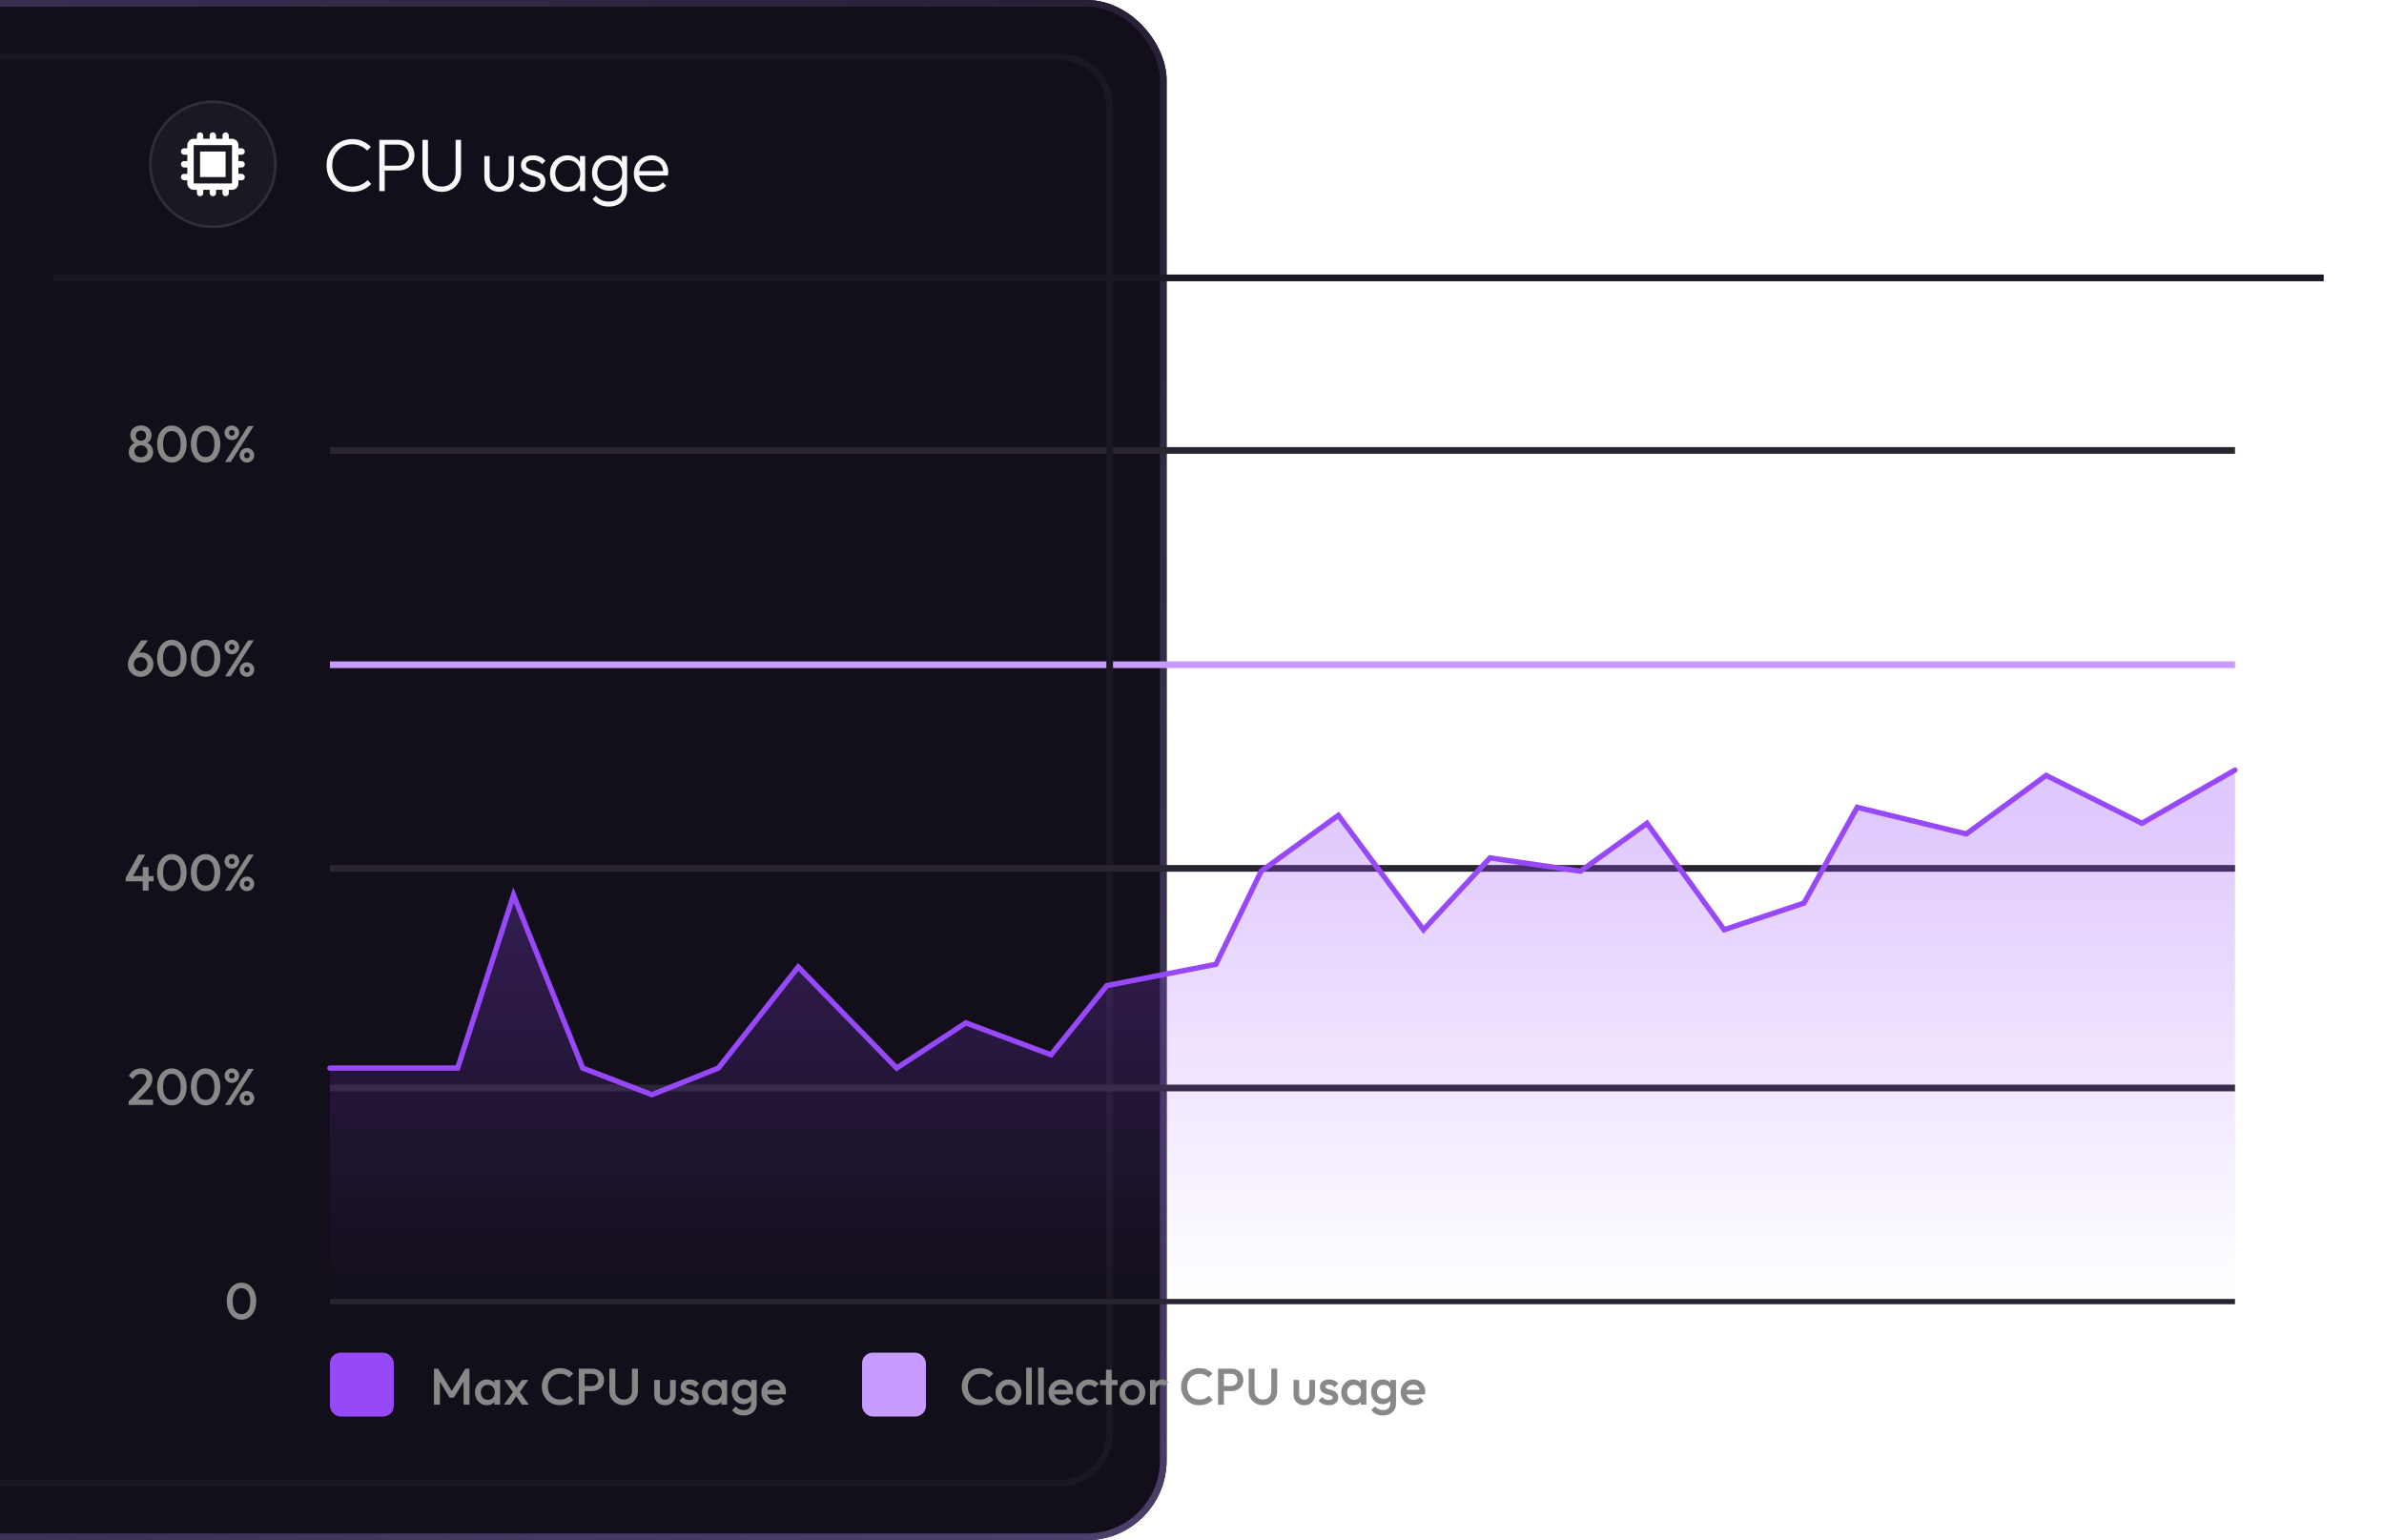 <svg width="356" height="230" viewBox="0 0 356 230" fill="none" xmlns="http://www.w3.org/2000/svg">
<g filter="url(#filter0_dddd_6320_1721)">
<rect x="-1" width="357" height="230" rx="11.92" fill="url(#paint0_linear_6320_1721)"/>
<rect x="-0.5" y="0.5" width="356" height="229" rx="11.42" stroke="url(#paint1_linear_6320_1721)"/>
</g>
<line x1="333.75" y1="99.268" x2="49.268" y2="99.268" stroke="#C79BFF"/>
<path d="M20.995 101.077C20.636 101.077 20.313 100.995 20.026 100.831C19.74 100.662 19.512 100.437 19.343 100.155C19.179 99.873 19.097 99.561 19.097 99.217C19.097 98.726 19.268 98.229 19.612 97.727L21.079 95.622H22.101L20.534 97.827L20.211 98.019C20.262 97.901 20.326 97.801 20.403 97.719C20.485 97.632 20.59 97.566 20.718 97.519C20.851 97.473 21.015 97.45 21.21 97.45C21.522 97.45 21.804 97.525 22.055 97.673C22.311 97.817 22.516 98.019 22.67 98.28C22.823 98.536 22.9 98.838 22.9 99.187C22.9 99.535 22.816 99.853 22.646 100.139C22.477 100.426 22.247 100.654 21.955 100.823C21.668 100.992 21.348 101.077 20.995 101.077ZM20.995 100.247C21.189 100.247 21.363 100.201 21.517 100.109C21.671 100.017 21.791 99.891 21.878 99.732C21.97 99.568 22.017 99.386 22.017 99.187C22.017 98.987 21.97 98.808 21.878 98.649C21.791 98.49 21.671 98.367 21.517 98.28C21.363 98.188 21.189 98.142 20.995 98.142C20.8 98.142 20.626 98.188 20.472 98.28C20.319 98.372 20.198 98.498 20.111 98.656C20.024 98.81 19.98 98.987 19.98 99.187C19.98 99.386 20.024 99.568 20.111 99.732C20.198 99.891 20.319 100.017 20.472 100.109C20.626 100.201 20.8 100.247 20.995 100.247ZM25.678 101.077C25.273 101.077 24.902 100.964 24.564 100.739C24.231 100.508 23.964 100.186 23.765 99.771C23.565 99.356 23.465 98.867 23.465 98.303C23.465 97.74 23.562 97.253 23.757 96.843C23.957 96.428 24.223 96.108 24.556 95.883C24.889 95.657 25.258 95.545 25.663 95.545C26.072 95.545 26.444 95.657 26.777 95.883C27.11 96.108 27.373 96.428 27.568 96.843C27.768 97.253 27.868 97.742 27.868 98.311C27.868 98.874 27.768 99.363 27.568 99.778C27.373 100.193 27.11 100.513 26.777 100.739C26.449 100.964 26.082 101.077 25.678 101.077ZM25.663 100.247C25.929 100.247 26.159 100.175 26.354 100.032C26.549 99.888 26.7 99.673 26.807 99.386C26.92 99.1 26.976 98.739 26.976 98.303C26.976 97.873 26.92 97.514 26.807 97.227C26.7 96.941 26.546 96.728 26.346 96.59C26.152 96.446 25.924 96.374 25.663 96.374C25.401 96.374 25.171 96.446 24.971 96.59C24.776 96.728 24.625 96.941 24.518 97.227C24.41 97.509 24.356 97.868 24.356 98.303C24.356 98.739 24.41 99.1 24.518 99.386C24.625 99.673 24.776 99.888 24.971 100.032C25.171 100.175 25.401 100.247 25.663 100.247ZM30.713 101.077C30.308 101.077 29.937 100.964 29.599 100.739C29.266 100.508 28.999 100.186 28.799 99.771C28.6 99.356 28.5 98.867 28.5 98.303C28.5 97.74 28.597 97.253 28.792 96.843C28.991 96.428 29.258 96.108 29.591 95.883C29.924 95.657 30.293 95.545 30.697 95.545C31.107 95.545 31.478 95.657 31.811 95.883C32.144 96.108 32.408 96.428 32.603 96.843C32.803 97.253 32.902 97.742 32.902 98.311C32.902 98.874 32.803 99.363 32.603 99.778C32.408 100.193 32.144 100.513 31.811 100.739C31.484 100.964 31.117 101.077 30.713 101.077ZM30.697 100.247C30.964 100.247 31.194 100.175 31.389 100.032C31.583 99.888 31.735 99.673 31.842 99.386C31.955 99.1 32.011 98.739 32.011 98.303C32.011 97.873 31.955 97.514 31.842 97.227C31.735 96.941 31.581 96.728 31.381 96.59C31.186 96.446 30.959 96.374 30.697 96.374C30.436 96.374 30.206 96.446 30.006 96.59C29.811 96.728 29.66 96.941 29.552 97.227C29.445 97.509 29.391 97.868 29.391 98.303C29.391 98.739 29.445 99.1 29.552 99.386C29.66 99.673 29.811 99.888 30.006 100.032C30.206 100.175 30.436 100.247 30.697 100.247ZM33.604 101L37.054 95.622H37.891L34.441 101H33.604ZM36.869 101.077C36.669 101.077 36.485 101.028 36.316 100.931C36.152 100.834 36.022 100.703 35.924 100.539C35.827 100.375 35.778 100.191 35.778 99.986C35.778 99.781 35.827 99.599 35.924 99.44C36.022 99.276 36.152 99.146 36.316 99.048C36.48 98.951 36.664 98.902 36.869 98.902C37.074 98.902 37.258 98.951 37.422 99.048C37.592 99.146 37.725 99.276 37.822 99.44C37.919 99.599 37.968 99.781 37.968 99.986C37.968 100.191 37.919 100.375 37.822 100.539C37.725 100.703 37.594 100.834 37.43 100.931C37.266 101.028 37.079 101.077 36.869 101.077ZM36.869 100.424C36.997 100.424 37.1 100.383 37.177 100.301C37.258 100.219 37.3 100.114 37.3 99.986C37.3 99.863 37.258 99.76 37.177 99.678C37.095 99.597 36.992 99.555 36.869 99.555C36.746 99.555 36.646 99.597 36.57 99.678C36.493 99.76 36.454 99.863 36.454 99.986C36.454 100.114 36.493 100.219 36.57 100.301C36.646 100.383 36.746 100.424 36.869 100.424ZM34.618 97.719C34.418 97.719 34.234 97.671 34.065 97.573C33.901 97.476 33.77 97.345 33.673 97.181C33.576 97.017 33.527 96.833 33.527 96.628C33.527 96.423 33.576 96.241 33.673 96.083C33.77 95.919 33.901 95.788 34.065 95.691C34.229 95.593 34.413 95.545 34.618 95.545C34.823 95.545 35.007 95.593 35.171 95.691C35.34 95.788 35.473 95.919 35.571 96.083C35.668 96.241 35.717 96.423 35.717 96.628C35.717 96.833 35.668 97.017 35.571 97.181C35.473 97.345 35.343 97.476 35.179 97.573C35.015 97.671 34.828 97.719 34.618 97.719ZM34.618 97.066C34.746 97.066 34.849 97.025 34.925 96.943C35.002 96.861 35.041 96.756 35.041 96.628C35.041 96.5 35 96.398 34.918 96.321C34.841 96.239 34.741 96.198 34.618 96.198C34.495 96.198 34.395 96.239 34.318 96.321C34.242 96.398 34.203 96.5 34.203 96.628C34.203 96.756 34.242 96.861 34.318 96.943C34.395 97.025 34.495 97.066 34.618 97.066Z" fill="#888888"/>
<line x1="333.75" y1="67.268" x2="49.268" y2="67.268" stroke="#2A2631"/>
<path d="M21.046 69.077C20.677 69.077 20.357 69.01 20.085 68.877C19.814 68.744 19.601 68.559 19.448 68.324C19.299 68.083 19.225 67.812 19.225 67.509C19.225 67.269 19.271 67.048 19.363 66.849C19.46 66.644 19.599 66.47 19.778 66.326C19.962 66.183 20.18 66.08 20.431 66.019L20.408 66.265C20.203 66.208 20.029 66.116 19.886 65.988C19.747 65.86 19.642 65.709 19.571 65.535C19.499 65.361 19.463 65.179 19.463 64.989C19.463 64.702 19.53 64.451 19.663 64.236C19.801 64.016 19.991 63.844 20.231 63.721C20.472 63.599 20.744 63.537 21.046 63.537C21.353 63.537 21.625 63.599 21.86 63.721C22.101 63.844 22.288 64.016 22.421 64.236C22.559 64.451 22.629 64.702 22.629 64.989C22.629 65.179 22.593 65.361 22.521 65.535C22.449 65.709 22.344 65.86 22.206 65.988C22.068 66.116 21.894 66.208 21.684 66.265L21.66 66.019C21.917 66.08 22.134 66.183 22.314 66.326C22.493 66.47 22.629 66.644 22.721 66.849C22.818 67.048 22.867 67.269 22.867 67.509C22.867 67.812 22.793 68.083 22.644 68.324C22.495 68.559 22.283 68.744 22.006 68.877C21.735 69.01 21.415 69.077 21.046 69.077ZM21.046 68.278C21.235 68.278 21.402 68.239 21.545 68.162C21.694 68.086 21.809 67.981 21.891 67.847C21.978 67.714 22.022 67.563 22.022 67.394C22.022 67.22 21.978 67.069 21.891 66.941C21.809 66.808 21.694 66.703 21.545 66.626C21.402 66.549 21.235 66.511 21.046 66.511C20.856 66.511 20.687 66.549 20.539 66.626C20.395 66.703 20.28 66.808 20.193 66.941C20.111 67.069 20.07 67.22 20.07 67.394C20.07 67.563 20.111 67.714 20.193 67.847C20.28 67.981 20.395 68.086 20.539 68.162C20.687 68.239 20.856 68.278 21.046 68.278ZM21.046 65.819C21.271 65.819 21.456 65.747 21.599 65.604C21.742 65.46 21.814 65.276 21.814 65.051C21.814 64.825 21.742 64.644 21.599 64.505C21.456 64.362 21.271 64.29 21.046 64.29C20.826 64.29 20.641 64.362 20.493 64.505C20.349 64.644 20.277 64.825 20.277 65.051C20.277 65.276 20.349 65.46 20.493 65.604C20.641 65.747 20.826 65.819 21.046 65.819ZM25.678 69.077C25.273 69.077 24.902 68.964 24.564 68.739C24.231 68.508 23.964 68.186 23.765 67.771C23.565 67.356 23.465 66.867 23.465 66.303C23.465 65.74 23.562 65.253 23.757 64.843C23.957 64.428 24.223 64.108 24.556 63.883C24.889 63.657 25.258 63.545 25.663 63.545C26.072 63.545 26.444 63.657 26.777 63.883C27.11 64.108 27.373 64.428 27.568 64.843C27.768 65.253 27.868 65.742 27.868 66.311C27.868 66.874 27.768 67.363 27.568 67.778C27.373 68.193 27.11 68.513 26.777 68.739C26.449 68.964 26.082 69.077 25.678 69.077ZM25.663 68.247C25.929 68.247 26.159 68.175 26.354 68.032C26.549 67.888 26.7 67.673 26.807 67.386C26.92 67.1 26.976 66.739 26.976 66.303C26.976 65.873 26.92 65.514 26.807 65.227C26.7 64.941 26.546 64.728 26.346 64.59C26.152 64.446 25.924 64.374 25.663 64.374C25.401 64.374 25.171 64.446 24.971 64.59C24.776 64.728 24.625 64.941 24.518 65.227C24.41 65.509 24.356 65.868 24.356 66.303C24.356 66.739 24.41 67.1 24.518 67.386C24.625 67.673 24.776 67.888 24.971 68.032C25.171 68.175 25.401 68.247 25.663 68.247ZM30.713 69.077C30.308 69.077 29.937 68.964 29.599 68.739C29.266 68.508 28.999 68.186 28.799 67.771C28.6 67.356 28.5 66.867 28.5 66.303C28.5 65.74 28.597 65.253 28.792 64.843C28.991 64.428 29.258 64.108 29.591 63.883C29.924 63.657 30.293 63.545 30.697 63.545C31.107 63.545 31.478 63.657 31.811 63.883C32.144 64.108 32.408 64.428 32.603 64.843C32.803 65.253 32.902 65.742 32.902 66.311C32.902 66.874 32.803 67.363 32.603 67.778C32.408 68.193 32.144 68.513 31.811 68.739C31.484 68.964 31.117 69.077 30.713 69.077ZM30.697 68.247C30.964 68.247 31.194 68.175 31.389 68.032C31.583 67.888 31.735 67.673 31.842 67.386C31.955 67.1 32.011 66.739 32.011 66.303C32.011 65.873 31.955 65.514 31.842 65.227C31.735 64.941 31.581 64.728 31.381 64.59C31.186 64.446 30.959 64.374 30.697 64.374C30.436 64.374 30.206 64.446 30.006 64.59C29.811 64.728 29.66 64.941 29.552 65.227C29.445 65.509 29.391 65.868 29.391 66.303C29.391 66.739 29.445 67.1 29.552 67.386C29.66 67.673 29.811 67.888 30.006 68.032C30.206 68.175 30.436 68.247 30.697 68.247ZM33.604 69L37.054 63.622H37.891L34.441 69H33.604ZM36.869 69.077C36.669 69.077 36.485 69.028 36.316 68.931C36.152 68.834 36.022 68.703 35.924 68.539C35.827 68.375 35.778 68.191 35.778 67.986C35.778 67.781 35.827 67.599 35.924 67.44C36.022 67.276 36.152 67.146 36.316 67.048C36.48 66.951 36.664 66.902 36.869 66.902C37.074 66.902 37.258 66.951 37.422 67.048C37.592 67.146 37.725 67.276 37.822 67.44C37.919 67.599 37.968 67.781 37.968 67.986C37.968 68.191 37.919 68.375 37.822 68.539C37.725 68.703 37.594 68.834 37.43 68.931C37.266 69.028 37.079 69.077 36.869 69.077ZM36.869 68.424C36.997 68.424 37.1 68.383 37.177 68.301C37.258 68.219 37.3 68.114 37.3 67.986C37.3 67.863 37.258 67.76 37.177 67.678C37.095 67.597 36.992 67.555 36.869 67.555C36.746 67.555 36.646 67.597 36.57 67.678C36.493 67.76 36.454 67.863 36.454 67.986C36.454 68.114 36.493 68.219 36.57 68.301C36.646 68.383 36.746 68.424 36.869 68.424ZM34.618 65.719C34.418 65.719 34.234 65.671 34.065 65.573C33.901 65.476 33.77 65.345 33.673 65.181C33.576 65.017 33.527 64.833 33.527 64.628C33.527 64.423 33.576 64.241 33.673 64.083C33.77 63.919 33.901 63.788 34.065 63.691C34.229 63.593 34.413 63.545 34.618 63.545C34.823 63.545 35.007 63.593 35.171 63.691C35.34 63.788 35.473 63.919 35.571 64.083C35.668 64.241 35.717 64.423 35.717 64.628C35.717 64.833 35.668 65.017 35.571 65.181C35.473 65.345 35.343 65.476 35.179 65.573C35.015 65.671 34.828 65.719 34.618 65.719ZM34.618 65.066C34.746 65.066 34.849 65.025 34.925 64.943C35.002 64.861 35.041 64.756 35.041 64.628C35.041 64.5 35 64.398 34.918 64.321C34.841 64.239 34.741 64.198 34.618 64.198C34.495 64.198 34.395 64.239 34.318 64.321C34.242 64.398 34.203 64.5 34.203 64.628C34.203 64.756 34.242 64.861 34.318 64.943C34.395 65.025 34.495 65.066 34.618 65.066Z" fill="#888888"/>
<g filter="url(#filter1_dddd_6320_1721)">
<path d="M14.946 8.5H340.054C344.166 8.5 347.5 11.834 347.5 15.946V214.054C347.5 218.166 344.166 221.5 340.054 221.5H14.946C10.834 221.5 7.5 218.166 7.5 214.054V15.946C7.5 11.834 10.834 8.5 14.946 8.5Z" stroke="#1C1823"/>
</g>
<line x1="8" y1="41.5" x2="347" y2="41.5" stroke="#1C1823"/>
<circle cx="31.786" cy="24.536" r="9.536" fill="white" fill-opacity="0.04"/>
<circle cx="31.786" cy="24.536" r="9.337" stroke="white" stroke-opacity="0.1" stroke-width="0.397"/>
<g clip-path="url(#clip0_6320_1721)">
<path d="M33.693 22.629H29.879V26.443H33.693V22.629Z" fill="white"/>
<path d="M36.077 25.013C36.363 25.013 36.554 24.822 36.554 24.536C36.554 24.297 36.363 24.059 36.077 24.059H35.6V23.106H36.077C36.363 23.106 36.554 22.915 36.554 22.629C36.554 22.39 36.363 22.152 36.077 22.152H35.6V21.675C35.6 21.151 35.171 20.722 34.647 20.722H34.17V20.245C34.17 20.006 33.979 19.768 33.693 19.768C33.455 19.768 33.216 19.959 33.216 20.245V20.722H32.263V20.245C32.263 20.006 32.072 19.768 31.786 19.768C31.5 19.768 31.309 19.959 31.309 20.245V20.722H30.355V20.245C30.355 20.006 30.165 19.768 29.879 19.768C29.593 19.768 29.402 19.959 29.402 20.245V20.722H28.925C28.401 20.722 27.971 21.151 27.971 21.675V22.152H27.495C27.209 22.152 27.018 22.343 27.018 22.629C27.018 22.867 27.209 23.106 27.495 23.106H27.971V24.059H27.495C27.209 24.059 27.018 24.25 27.018 24.536C27.018 24.774 27.209 25.013 27.495 25.013H27.971V25.966H27.495C27.209 25.966 27.018 26.157 27.018 26.443C27.018 26.681 27.209 26.92 27.495 26.92H27.971V27.397C27.971 27.921 28.401 28.35 28.925 28.35H29.402V28.827C29.402 29.065 29.593 29.304 29.879 29.304C30.165 29.304 30.355 29.113 30.355 28.827V28.35H31.309V28.827C31.309 29.065 31.5 29.304 31.786 29.304C32.072 29.304 32.263 29.113 32.263 28.827V28.35H33.216V28.827C33.216 29.065 33.407 29.304 33.693 29.304C33.931 29.304 34.17 29.113 34.17 28.827V28.35H34.647C35.171 28.35 35.6 27.921 35.6 27.397V26.92H36.077C36.363 26.92 36.554 26.729 36.554 26.443C36.554 26.205 36.363 25.966 36.077 25.966H35.6V25.013H36.077ZM34.647 27.397H28.925V21.675H34.647V27.397Z" fill="white"/>
</g>
<path d="M52.619 28.647C52.07 28.647 51.558 28.547 51.083 28.346C50.616 28.146 50.208 27.864 49.86 27.501C49.511 27.138 49.24 26.719 49.048 26.244C48.862 25.762 48.769 25.246 48.769 24.698C48.769 24.149 48.862 23.637 49.048 23.162C49.24 22.68 49.507 22.261 49.849 21.905C50.197 21.549 50.605 21.271 51.072 21.071C51.54 20.87 52.044 20.77 52.585 20.77C53.171 20.77 53.694 20.874 54.154 21.082C54.621 21.29 55.029 21.575 55.378 21.939L54.821 22.495C54.554 22.198 54.232 21.968 53.854 21.805C53.475 21.634 53.053 21.549 52.585 21.549C52.155 21.549 51.758 21.627 51.395 21.783C51.039 21.939 50.724 22.161 50.449 22.45C50.182 22.732 49.975 23.066 49.826 23.451C49.685 23.83 49.615 24.245 49.615 24.698C49.615 25.15 49.689 25.569 49.837 25.955C49.986 26.34 50.193 26.678 50.46 26.967C50.727 27.249 51.043 27.468 51.406 27.623C51.77 27.779 52.166 27.857 52.596 27.857C53.086 27.857 53.52 27.772 53.898 27.601C54.284 27.431 54.61 27.197 54.877 26.9L55.433 27.468C55.092 27.831 54.684 28.12 54.21 28.335C53.735 28.543 53.205 28.647 52.619 28.647ZM57.162 25.465V24.742H59.42C59.732 24.742 60.01 24.679 60.254 24.553C60.507 24.427 60.703 24.249 60.844 24.019C60.992 23.782 61.067 23.5 61.067 23.173C61.067 22.847 60.992 22.569 60.844 22.339C60.703 22.102 60.507 21.92 60.254 21.794C60.01 21.66 59.732 21.594 59.42 21.594H57.162V20.882H59.476C59.935 20.882 60.347 20.978 60.711 21.171C61.074 21.356 61.359 21.62 61.567 21.961C61.782 22.302 61.89 22.706 61.89 23.173C61.89 23.633 61.782 24.037 61.567 24.386C61.359 24.727 61.074 24.994 60.711 25.187C60.347 25.372 59.935 25.465 59.476 25.465H57.162ZM56.639 28.536V20.882H57.451V28.536H56.639ZM65.977 28.647C65.421 28.647 64.924 28.524 64.486 28.28C64.056 28.028 63.715 27.686 63.463 27.256C63.211 26.819 63.085 26.329 63.085 25.788V20.882H63.908V25.743C63.908 26.173 63.997 26.548 64.175 26.867C64.353 27.186 64.598 27.431 64.909 27.601C65.228 27.772 65.584 27.857 65.977 27.857C66.37 27.857 66.719 27.772 67.023 27.601C67.334 27.431 67.579 27.189 67.757 26.878C67.942 26.559 68.035 26.185 68.035 25.754V20.882H68.847V25.799C68.847 26.34 68.721 26.826 68.469 27.256C68.224 27.686 67.883 28.028 67.446 28.28C67.016 28.524 66.526 28.647 65.977 28.647ZM74.528 28.647C74.105 28.647 73.727 28.55 73.393 28.358C73.06 28.157 72.796 27.887 72.603 27.546C72.418 27.204 72.325 26.804 72.325 26.344V23.307H73.115V26.311C73.115 26.63 73.171 26.908 73.282 27.145C73.401 27.382 73.568 27.568 73.783 27.701C73.998 27.835 74.246 27.901 74.528 27.901C74.966 27.901 75.311 27.757 75.563 27.468C75.822 27.178 75.952 26.793 75.952 26.311V23.307H76.731V26.344C76.731 26.796 76.638 27.197 76.453 27.546C76.267 27.894 76.008 28.165 75.674 28.358C75.34 28.55 74.958 28.647 74.528 28.647ZM79.564 28.647C79.282 28.647 79.011 28.61 78.752 28.536C78.492 28.454 78.255 28.343 78.04 28.202C77.832 28.061 77.65 27.894 77.495 27.701L77.995 27.189C78.203 27.442 78.436 27.631 78.696 27.757C78.963 27.876 79.26 27.935 79.586 27.935C79.935 27.935 80.205 27.868 80.398 27.735C80.598 27.601 80.698 27.416 80.698 27.178C80.698 26.956 80.628 26.782 80.487 26.655C80.346 26.529 80.165 26.429 79.942 26.355C79.727 26.281 79.497 26.21 79.252 26.144C79.007 26.07 78.774 25.981 78.551 25.877C78.329 25.765 78.147 25.613 78.006 25.421C77.873 25.228 77.806 24.976 77.806 24.664C77.806 24.367 77.876 24.112 78.017 23.896C78.166 23.674 78.373 23.503 78.64 23.385C78.915 23.259 79.237 23.196 79.608 23.196C80.001 23.196 80.357 23.266 80.676 23.407C80.995 23.548 81.251 23.756 81.444 24.03L80.943 24.531C80.787 24.33 80.591 24.178 80.354 24.075C80.124 23.963 79.864 23.908 79.575 23.908C79.241 23.908 78.985 23.974 78.807 24.108C78.637 24.234 78.551 24.401 78.551 24.608C78.551 24.809 78.622 24.968 78.763 25.087C78.904 25.198 79.082 25.291 79.297 25.365C79.519 25.432 79.753 25.502 79.998 25.576C80.242 25.643 80.476 25.736 80.698 25.855C80.921 25.966 81.099 26.122 81.233 26.322C81.374 26.515 81.444 26.778 81.444 27.112C81.444 27.579 81.273 27.953 80.932 28.235C80.598 28.51 80.142 28.647 79.564 28.647ZM84.724 28.647C84.227 28.647 83.782 28.528 83.389 28.291C82.996 28.046 82.684 27.72 82.454 27.312C82.232 26.904 82.121 26.444 82.121 25.932C82.121 25.413 82.232 24.95 82.454 24.542C82.684 24.126 82.996 23.8 83.389 23.563C83.782 23.318 84.223 23.196 84.713 23.196C85.113 23.196 85.469 23.277 85.781 23.44C86.1 23.596 86.356 23.819 86.548 24.108C86.749 24.39 86.871 24.72 86.915 25.098V26.733C86.871 27.112 86.749 27.445 86.548 27.735C86.356 28.024 86.1 28.25 85.781 28.413C85.469 28.569 85.117 28.647 84.724 28.647ZM84.846 27.901C85.388 27.901 85.822 27.72 86.148 27.356C86.482 26.993 86.648 26.515 86.648 25.921C86.648 25.528 86.571 25.183 86.415 24.887C86.266 24.583 86.055 24.349 85.781 24.186C85.514 24.015 85.198 23.93 84.835 23.93C84.464 23.93 84.134 24.015 83.845 24.186C83.563 24.356 83.337 24.594 83.166 24.898C83.003 25.194 82.922 25.536 82.922 25.921C82.922 26.307 83.003 26.648 83.166 26.945C83.337 27.241 83.567 27.475 83.856 27.646C84.145 27.816 84.475 27.901 84.846 27.901ZM86.604 28.536V27.134L86.76 25.843L86.604 24.586V23.307H87.383V28.536H86.604ZM90.898 30.85C90.371 30.85 89.9 30.75 89.485 30.549C89.077 30.356 88.747 30.082 88.495 29.726L89.007 29.214C89.214 29.496 89.478 29.715 89.796 29.871C90.115 30.026 90.49 30.104 90.92 30.104C91.513 30.104 91.984 29.945 92.333 29.626C92.689 29.307 92.867 28.873 92.867 28.324V27.023L93.023 25.832L92.867 24.653V23.307H93.646V28.324C93.646 28.829 93.531 29.27 93.301 29.648C93.071 30.026 92.748 30.319 92.333 30.527C91.925 30.742 91.447 30.85 90.898 30.85ZM90.953 28.48C90.471 28.48 90.037 28.365 89.652 28.135C89.266 27.905 88.962 27.59 88.74 27.189C88.517 26.789 88.406 26.337 88.406 25.832C88.406 25.328 88.513 24.879 88.728 24.486C88.951 24.086 89.255 23.77 89.641 23.541C90.026 23.311 90.46 23.196 90.942 23.196C91.35 23.196 91.714 23.273 92.033 23.429C92.359 23.585 92.618 23.808 92.811 24.097C93.012 24.379 93.134 24.712 93.178 25.098V26.578C93.134 26.956 93.012 27.29 92.811 27.579C92.611 27.861 92.352 28.083 92.033 28.246C91.714 28.402 91.354 28.48 90.953 28.48ZM91.098 27.735C91.462 27.735 91.777 27.657 92.044 27.501C92.318 27.345 92.529 27.127 92.678 26.845C92.834 26.555 92.911 26.218 92.911 25.832C92.911 25.454 92.834 25.124 92.678 24.842C92.529 24.56 92.318 24.338 92.044 24.175C91.769 24.012 91.45 23.93 91.087 23.93C90.724 23.93 90.397 24.012 90.108 24.175C89.826 24.338 89.604 24.56 89.44 24.842C89.285 25.124 89.207 25.454 89.207 25.832C89.207 26.203 89.288 26.533 89.452 26.822C89.615 27.112 89.837 27.338 90.119 27.501C90.401 27.657 90.727 27.735 91.098 27.735ZM97.406 28.647C96.88 28.647 96.409 28.528 95.993 28.291C95.578 28.054 95.248 27.727 95.003 27.312C94.766 26.897 94.647 26.429 94.647 25.91C94.647 25.398 94.766 24.939 95.003 24.531C95.241 24.115 95.563 23.789 95.971 23.552C96.379 23.314 96.835 23.196 97.34 23.196C97.814 23.196 98.233 23.303 98.597 23.518C98.968 23.733 99.257 24.034 99.464 24.419C99.68 24.798 99.787 25.235 99.787 25.732C99.787 25.791 99.783 25.862 99.776 25.944C99.769 26.018 99.754 26.107 99.731 26.21H95.204V25.543H99.309L99.031 25.788C99.038 25.402 98.971 25.072 98.83 24.798C98.697 24.516 98.5 24.301 98.241 24.152C97.989 23.997 97.681 23.919 97.317 23.919C96.939 23.919 96.609 24 96.327 24.163C96.045 24.327 95.823 24.557 95.66 24.853C95.504 25.142 95.426 25.487 95.426 25.888C95.426 26.288 95.508 26.641 95.671 26.945C95.841 27.249 96.075 27.486 96.372 27.657C96.676 27.827 97.024 27.913 97.417 27.913C97.736 27.913 98.029 27.857 98.296 27.746C98.563 27.627 98.79 27.453 98.975 27.223L99.475 27.735C99.231 28.024 98.927 28.25 98.563 28.413C98.207 28.569 97.822 28.647 97.406 28.647Z" fill="#F8F8F8"/>
<rect x="313.884" y="15" width="19.071" height="19.071" rx="3.179" fill="white" fill-opacity="0.04"/>
<rect x="314.082" y="15.199" width="18.674" height="18.674" rx="2.98" stroke="white" stroke-opacity="0.1" stroke-width="0.397"/>
<path d="M322.525 24.536C322.525 25.029 322.926 25.43 323.419 25.43C323.912 25.43 324.313 25.029 324.313 24.536C324.313 24.043 323.912 23.642 323.419 23.642C322.926 23.642 322.525 24.043 322.525 24.536Z" fill="white"/>
<path d="M322.525 27.516C322.525 28.009 322.926 28.41 323.419 28.41C323.912 28.41 324.313 28.009 324.313 27.516C324.313 27.023 323.912 26.622 323.419 26.622C322.926 26.622 322.525 27.023 322.525 27.516Z" fill="white"/>
<path d="M322.525 21.556C322.525 22.049 322.926 22.45 323.419 22.45C323.912 22.45 324.313 22.049 324.313 21.556C324.313 21.063 323.912 20.662 323.419 20.662C322.926 20.662 322.525 21.063 322.525 21.556Z" fill="white"/>
<line x1="333.75" y1="129.678" x2="49.268" y2="129.678" stroke="#2A2631"/>
<path d="M18.765 131.079L20.679 127.622H21.678L19.718 131.079H18.765ZM18.765 131.617V131.079L19.142 130.826H22.938V131.617H18.765ZM21.317 133V129.481H22.185V133H21.317ZM25.678 133.077C25.273 133.077 24.902 132.964 24.564 132.739C24.231 132.508 23.964 132.186 23.765 131.771C23.565 131.356 23.465 130.867 23.465 130.303C23.465 129.74 23.562 129.253 23.757 128.843C23.957 128.428 24.223 128.108 24.556 127.883C24.889 127.657 25.258 127.545 25.663 127.545C26.072 127.545 26.444 127.657 26.777 127.883C27.11 128.108 27.373 128.428 27.568 128.843C27.768 129.253 27.868 129.742 27.868 130.311C27.868 130.874 27.768 131.363 27.568 131.778C27.373 132.193 27.11 132.513 26.777 132.739C26.449 132.964 26.082 133.077 25.678 133.077ZM25.663 132.247C25.929 132.247 26.159 132.175 26.354 132.032C26.549 131.888 26.7 131.673 26.807 131.386C26.92 131.1 26.976 130.738 26.976 130.303C26.976 129.873 26.92 129.514 26.807 129.227C26.7 128.941 26.546 128.728 26.346 128.59C26.152 128.446 25.924 128.375 25.663 128.375C25.401 128.375 25.171 128.446 24.971 128.59C24.776 128.728 24.625 128.941 24.518 129.227C24.41 129.509 24.356 129.868 24.356 130.303C24.356 130.738 24.41 131.1 24.518 131.386C24.625 131.673 24.776 131.888 24.971 132.032C25.171 132.175 25.401 132.247 25.663 132.247ZM30.713 133.077C30.308 133.077 29.937 132.964 29.599 132.739C29.266 132.508 28.999 132.186 28.799 131.771C28.6 131.356 28.5 130.867 28.5 130.303C28.5 129.74 28.597 129.253 28.792 128.843C28.991 128.428 29.258 128.108 29.591 127.883C29.924 127.657 30.293 127.545 30.697 127.545C31.107 127.545 31.478 127.657 31.811 127.883C32.144 128.108 32.408 128.428 32.603 128.843C32.803 129.253 32.902 129.742 32.902 130.311C32.902 130.874 32.803 131.363 32.603 131.778C32.408 132.193 32.144 132.513 31.811 132.739C31.484 132.964 31.117 133.077 30.713 133.077ZM30.697 132.247C30.964 132.247 31.194 132.175 31.389 132.032C31.583 131.888 31.735 131.673 31.842 131.386C31.955 131.1 32.011 130.738 32.011 130.303C32.011 129.873 31.955 129.514 31.842 129.227C31.735 128.941 31.581 128.728 31.381 128.59C31.186 128.446 30.959 128.375 30.697 128.375C30.436 128.375 30.206 128.446 30.006 128.59C29.811 128.728 29.66 128.941 29.552 129.227C29.445 129.509 29.391 129.868 29.391 130.303C29.391 130.738 29.445 131.1 29.552 131.386C29.66 131.673 29.811 131.888 30.006 132.032C30.206 132.175 30.436 132.247 30.697 132.247ZM33.604 133L37.054 127.622H37.891L34.441 133H33.604ZM36.869 133.077C36.669 133.077 36.485 133.028 36.316 132.931C36.152 132.834 36.022 132.703 35.924 132.539C35.827 132.375 35.778 132.191 35.778 131.986C35.778 131.781 35.827 131.599 35.924 131.44C36.022 131.276 36.152 131.146 36.316 131.048C36.48 130.951 36.664 130.902 36.869 130.902C37.074 130.902 37.258 130.951 37.422 131.048C37.592 131.146 37.725 131.276 37.822 131.44C37.919 131.599 37.968 131.781 37.968 131.986C37.968 132.191 37.919 132.375 37.822 132.539C37.725 132.703 37.594 132.834 37.43 132.931C37.266 133.028 37.079 133.077 36.869 133.077ZM36.869 132.424C36.997 132.424 37.1 132.383 37.177 132.301C37.258 132.219 37.3 132.114 37.3 131.986C37.3 131.863 37.258 131.76 37.177 131.678C37.095 131.596 36.992 131.556 36.869 131.556C36.746 131.556 36.646 131.596 36.57 131.678C36.493 131.76 36.454 131.863 36.454 131.986C36.454 132.114 36.493 132.219 36.57 132.301C36.646 132.383 36.746 132.424 36.869 132.424ZM34.618 129.719C34.418 129.719 34.234 129.67 34.065 129.573C33.901 129.476 33.77 129.345 33.673 129.181C33.576 129.017 33.527 128.833 33.527 128.628C33.527 128.423 33.576 128.241 33.673 128.083C33.77 127.919 33.901 127.788 34.065 127.691C34.229 127.593 34.413 127.545 34.618 127.545C34.823 127.545 35.007 127.593 35.171 127.691C35.34 127.788 35.473 127.919 35.571 128.083C35.668 128.241 35.717 128.423 35.717 128.628C35.717 128.833 35.668 129.017 35.571 129.181C35.473 129.345 35.343 129.476 35.179 129.573C35.015 129.67 34.828 129.719 34.618 129.719ZM34.618 129.066C34.746 129.066 34.849 129.025 34.925 128.943C35.002 128.861 35.041 128.756 35.041 128.628C35.041 128.5 35 128.398 34.918 128.321C34.841 128.239 34.741 128.198 34.618 128.198C34.495 128.198 34.395 128.239 34.318 128.321C34.242 128.398 34.203 128.5 34.203 128.628C34.203 128.756 34.242 128.861 34.318 128.943C34.395 129.025 34.495 129.066 34.618 129.066Z" fill="#888888"/>
<line x1="333.75" y1="162.473" x2="49.268" y2="162.473" stroke="#2A2631"/>
<path d="M19.208 164.478L21.191 162.372C21.355 162.198 21.488 162.042 21.59 161.904C21.693 161.765 21.767 161.635 21.813 161.512C21.859 161.389 21.882 161.263 21.882 161.135C21.882 160.894 21.803 160.707 21.644 160.574C21.49 160.436 21.293 160.367 21.052 160.367C20.796 160.367 20.571 160.431 20.376 160.559C20.181 160.687 20.007 160.887 19.854 161.158L19.239 160.651C19.449 160.287 19.708 160.013 20.015 159.829C20.322 159.639 20.678 159.545 21.083 159.545C21.416 159.545 21.708 159.611 21.959 159.744C22.21 159.878 22.405 160.065 22.543 160.305C22.681 160.541 22.75 160.815 22.75 161.128C22.75 161.353 22.722 161.555 22.666 161.735C22.615 161.909 22.525 162.085 22.397 162.265C22.269 162.439 22.092 162.644 21.867 162.879L20.345 164.454L19.208 164.478ZM19.208 165V164.478L19.969 164.209H22.858V165H19.208ZM25.678 165.077C25.273 165.077 24.902 164.964 24.564 164.739C24.231 164.508 23.964 164.186 23.765 163.771C23.565 163.356 23.465 162.867 23.465 162.303C23.465 161.74 23.562 161.253 23.757 160.843C23.957 160.428 24.223 160.108 24.556 159.883C24.889 159.657 25.258 159.545 25.663 159.545C26.072 159.545 26.444 159.657 26.777 159.883C27.11 160.108 27.373 160.428 27.568 160.843C27.768 161.253 27.868 161.742 27.868 162.311C27.868 162.874 27.768 163.363 27.568 163.778C27.373 164.193 27.11 164.513 26.777 164.739C26.449 164.964 26.082 165.077 25.678 165.077ZM25.663 164.247C25.929 164.247 26.159 164.175 26.354 164.032C26.549 163.888 26.7 163.673 26.807 163.386C26.92 163.1 26.976 162.738 26.976 162.303C26.976 161.873 26.92 161.514 26.807 161.227C26.7 160.941 26.546 160.728 26.346 160.59C26.152 160.446 25.924 160.375 25.663 160.375C25.401 160.375 25.171 160.446 24.971 160.59C24.776 160.728 24.625 160.941 24.518 161.227C24.41 161.509 24.356 161.868 24.356 162.303C24.356 162.738 24.41 163.1 24.518 163.386C24.625 163.673 24.776 163.888 24.971 164.032C25.171 164.175 25.401 164.247 25.663 164.247ZM30.713 165.077C30.308 165.077 29.937 164.964 29.599 164.739C29.266 164.508 28.999 164.186 28.799 163.771C28.6 163.356 28.5 162.867 28.5 162.303C28.5 161.74 28.597 161.253 28.792 160.843C28.991 160.428 29.258 160.108 29.591 159.883C29.924 159.657 30.293 159.545 30.697 159.545C31.107 159.545 31.478 159.657 31.811 159.883C32.144 160.108 32.408 160.428 32.603 160.843C32.803 161.253 32.902 161.742 32.902 162.311C32.902 162.874 32.803 163.363 32.603 163.778C32.408 164.193 32.144 164.513 31.811 164.739C31.484 164.964 31.117 165.077 30.713 165.077ZM30.697 164.247C30.964 164.247 31.194 164.175 31.389 164.032C31.583 163.888 31.735 163.673 31.842 163.386C31.955 163.1 32.011 162.738 32.011 162.303C32.011 161.873 31.955 161.514 31.842 161.227C31.735 160.941 31.581 160.728 31.381 160.59C31.186 160.446 30.959 160.375 30.697 160.375C30.436 160.375 30.206 160.446 30.006 160.59C29.811 160.728 29.66 160.941 29.552 161.227C29.445 161.509 29.391 161.868 29.391 162.303C29.391 162.738 29.445 163.1 29.552 163.386C29.66 163.673 29.811 163.888 30.006 164.032C30.206 164.175 30.436 164.247 30.697 164.247ZM33.604 165L37.054 159.622H37.891L34.441 165H33.604ZM36.869 165.077C36.669 165.077 36.485 165.028 36.316 164.931C36.152 164.834 36.022 164.703 35.924 164.539C35.827 164.375 35.778 164.191 35.778 163.986C35.778 163.781 35.827 163.599 35.924 163.44C36.022 163.276 36.152 163.146 36.316 163.048C36.48 162.951 36.664 162.902 36.869 162.902C37.074 162.902 37.258 162.951 37.422 163.048C37.592 163.146 37.725 163.276 37.822 163.44C37.919 163.599 37.968 163.781 37.968 163.986C37.968 164.191 37.919 164.375 37.822 164.539C37.725 164.703 37.594 164.834 37.43 164.931C37.266 165.028 37.079 165.077 36.869 165.077ZM36.869 164.424C36.997 164.424 37.1 164.383 37.177 164.301C37.258 164.219 37.3 164.114 37.3 163.986C37.3 163.863 37.258 163.76 37.177 163.678C37.095 163.596 36.992 163.556 36.869 163.556C36.746 163.556 36.646 163.596 36.57 163.678C36.493 163.76 36.454 163.863 36.454 163.986C36.454 164.114 36.493 164.219 36.57 164.301C36.646 164.383 36.746 164.424 36.869 164.424ZM34.618 161.719C34.418 161.719 34.234 161.67 34.065 161.573C33.901 161.476 33.77 161.345 33.673 161.181C33.576 161.017 33.527 160.833 33.527 160.628C33.527 160.423 33.576 160.241 33.673 160.083C33.77 159.919 33.901 159.788 34.065 159.691C34.229 159.593 34.413 159.545 34.618 159.545C34.823 159.545 35.007 159.593 35.171 159.691C35.34 159.788 35.473 159.919 35.571 160.083C35.668 160.241 35.717 160.423 35.717 160.628C35.717 160.833 35.668 161.017 35.571 161.181C35.473 161.345 35.343 161.476 35.179 161.573C35.015 161.67 34.828 161.719 34.618 161.719ZM34.618 161.066C34.746 161.066 34.849 161.025 34.925 160.943C35.002 160.861 35.041 160.756 35.041 160.628C35.041 160.5 35 160.398 34.918 160.321C34.841 160.239 34.741 160.198 34.618 160.198C34.495 160.198 34.395 160.239 34.318 160.321C34.242 160.398 34.203 160.5 34.203 160.628C34.203 160.756 34.242 160.861 34.318 160.943C34.395 161.025 34.495 161.066 34.618 161.066Z" fill="#888888"/>
<line x1="333.75" y1="194.371" x2="49.268" y2="194.371" stroke="#2A2631" stroke-width="0.795"/>
<path d="M36.073 197.077C35.669 197.077 35.297 196.964 34.959 196.739C34.626 196.508 34.36 196.186 34.16 195.771C33.96 195.356 33.861 194.867 33.861 194.303C33.861 193.74 33.958 193.253 34.153 192.843C34.352 192.428 34.619 192.108 34.952 191.883C35.285 191.657 35.653 191.545 36.058 191.545C36.468 191.545 36.839 191.657 37.172 191.883C37.505 192.108 37.769 192.428 37.964 192.843C38.163 193.253 38.263 193.742 38.263 194.311C38.263 194.874 38.163 195.363 37.964 195.778C37.769 196.193 37.505 196.513 37.172 196.739C36.844 196.964 36.478 197.077 36.073 197.077ZM36.058 196.247C36.324 196.247 36.555 196.175 36.75 196.032C36.944 195.888 37.095 195.673 37.203 195.386C37.316 195.1 37.372 194.738 37.372 194.303C37.372 193.873 37.316 193.514 37.203 193.227C37.095 192.941 36.942 192.728 36.742 192.59C36.547 192.446 36.319 192.375 36.058 192.375C35.797 192.375 35.566 192.446 35.367 192.59C35.172 192.728 35.021 192.941 34.913 193.227C34.806 193.509 34.752 193.868 34.752 194.303C34.752 194.738 34.806 195.1 34.913 195.386C35.021 195.673 35.172 195.888 35.367 196.032C35.566 196.175 35.797 196.247 36.058 196.247Z" fill="#888888"/>
<path d="M319.844 122.946L333.75 115V194H49.268V159.5H68.339L76.683 133.674L87.013 159.5L97.344 163.473L107.277 159.5L119.196 144.004L133.897 159.5L144.228 152.746L156.942 157.513L165.286 147.183L181.576 144.004L188.33 130.098L199.853 121.754L212.567 138.839L222.5 128.112L236.009 130.098L245.942 122.946L257.464 138.839L269.384 134.866L277.33 120.562L293.621 124.536L305.54 115.795L319.844 122.946Z" fill="url(#paint2_linear_6320_1721)"/>
<path d="M333.75 115L319.844 122.946L305.54 115.795L293.621 124.536L277.33 120.563L269.384 134.866L257.464 138.839L245.942 122.946L236.009 130.098L222.5 128.112L212.567 138.839L199.853 121.754L188.33 130.098L181.576 144.004L165.286 147.183L156.942 157.513L144.228 152.746L133.897 159.5L119.196 144.402L107.277 159.5L97.344 163.473L87.013 159.5L76.683 133.674L68.339 159.5H49.268" stroke="#9749FA" stroke-width="0.795" stroke-linecap="round"/>
<rect x="49.268" y="202" width="9.536" height="9.536" rx="1.589" fill="#9749FA"/>
<path d="M64.806 209.768V204.389H65.421L67.657 208.07H67.257L69.493 204.389H70.108V209.768H69.224V205.941L69.424 205.995L67.764 208.723H67.15L65.49 205.995L65.69 205.941V209.768H64.806ZM72.703 209.845C72.37 209.845 72.068 209.76 71.797 209.591C71.53 209.422 71.318 209.194 71.159 208.907C71.005 208.615 70.928 208.29 70.928 207.931C70.928 207.568 71.005 207.243 71.159 206.956C71.318 206.664 71.53 206.433 71.797 206.264C72.068 206.09 72.37 206.003 72.703 206.003C72.985 206.003 73.233 206.064 73.448 206.187C73.669 206.305 73.843 206.469 73.971 206.679C74.099 206.889 74.163 207.127 74.163 207.394V208.454C74.163 208.72 74.099 208.958 73.971 209.169C73.848 209.379 73.677 209.545 73.456 209.668C73.236 209.786 72.985 209.845 72.703 209.845ZM72.841 209.046C73.154 209.046 73.405 208.941 73.594 208.731C73.789 208.521 73.886 208.252 73.886 207.924C73.886 207.704 73.843 207.509 73.756 207.34C73.669 207.171 73.546 207.04 73.387 206.948C73.233 206.851 73.052 206.802 72.841 206.802C72.637 206.802 72.455 206.851 72.296 206.948C72.142 207.04 72.019 207.171 71.927 207.34C71.84 207.509 71.797 207.704 71.797 207.924C71.797 208.144 71.84 208.339 71.927 208.508C72.019 208.677 72.142 208.81 72.296 208.907C72.455 208.999 72.637 209.046 72.841 209.046ZM73.833 209.768V208.777L73.979 207.878L73.833 206.986V206.08H74.678V209.768H73.833ZM77.952 209.768L76.891 208.208L76.738 208.07L75.308 206.08H76.33L77.275 207.447L77.421 207.578L78.966 209.768H77.952ZM75.239 209.768L76.73 207.701L77.222 208.308L76.223 209.768H75.239ZM77.498 208.054L76.999 207.455L77.921 206.08H78.897L77.498 208.054ZM83.622 209.845C83.233 209.845 82.871 209.776 82.539 209.637C82.211 209.494 81.924 209.297 81.678 209.046C81.432 208.789 81.243 208.495 81.109 208.162C80.976 207.824 80.91 207.463 80.91 207.079C80.91 206.694 80.976 206.336 81.109 206.003C81.243 205.665 81.432 205.37 81.678 205.119C81.924 204.868 82.211 204.671 82.539 204.528C82.871 204.384 83.233 204.313 83.622 204.313C84.057 204.313 84.434 204.384 84.751 204.528C85.069 204.671 85.351 204.866 85.597 205.112L84.997 205.711C84.838 205.537 84.644 205.401 84.413 205.304C84.188 205.206 83.924 205.158 83.622 205.158C83.356 205.158 83.112 205.204 82.892 205.296C82.672 205.388 82.48 205.521 82.316 205.696C82.157 205.865 82.034 206.067 81.947 206.303C81.86 206.538 81.816 206.797 81.816 207.079C81.816 207.36 81.86 207.619 81.947 207.855C82.034 208.09 82.157 208.295 82.316 208.469C82.48 208.638 82.672 208.769 82.892 208.861C83.112 208.953 83.356 208.999 83.622 208.999C83.95 208.999 84.226 208.951 84.452 208.853C84.682 208.751 84.877 208.613 85.036 208.439L85.635 209.038C85.389 209.289 85.1 209.486 84.767 209.63C84.434 209.773 84.052 209.845 83.622 209.845ZM87.031 207.739V206.971H88.375C88.559 206.971 88.721 206.935 88.859 206.863C89.003 206.787 89.115 206.682 89.197 206.548C89.279 206.41 89.32 206.249 89.32 206.064C89.32 205.88 89.279 205.721 89.197 205.588C89.115 205.45 89.003 205.345 88.859 205.273C88.721 205.196 88.559 205.158 88.375 205.158H87.031V204.389H88.421C88.759 204.389 89.061 204.459 89.328 204.597C89.599 204.735 89.812 204.93 89.966 205.181C90.124 205.432 90.204 205.726 90.204 206.064C90.204 206.402 90.124 206.697 89.966 206.948C89.812 207.199 89.599 207.394 89.328 207.532C89.061 207.67 88.759 207.739 88.421 207.739H87.031ZM86.424 209.768V204.389H87.307V209.768H86.424ZM93.135 209.845C92.73 209.845 92.367 209.752 92.044 209.568C91.721 209.384 91.465 209.133 91.276 208.815C91.091 208.492 90.999 208.129 90.999 207.724V204.389H91.883V207.716C91.883 207.978 91.936 208.206 92.044 208.4C92.157 208.59 92.308 208.738 92.497 208.846C92.687 208.948 92.9 208.999 93.135 208.999C93.376 208.999 93.588 208.948 93.773 208.846C93.957 208.738 94.103 208.59 94.211 208.4C94.318 208.206 94.372 207.98 94.372 207.724V204.389H95.256V207.732C95.256 208.136 95.164 208.497 94.979 208.815C94.795 209.133 94.544 209.384 94.226 209.568C93.909 209.752 93.545 209.845 93.135 209.845ZM99.302 209.845C98.99 209.845 98.71 209.776 98.465 209.637C98.224 209.499 98.034 209.309 97.896 209.069C97.763 208.823 97.696 208.541 97.696 208.223V206.08H98.541V208.185C98.541 208.364 98.57 208.518 98.626 208.646C98.687 208.769 98.775 208.864 98.887 208.93C99.005 208.997 99.143 209.03 99.302 209.03C99.548 209.03 99.735 208.958 99.863 208.815C99.996 208.667 100.063 208.457 100.063 208.185V206.08H100.908V208.223C100.908 208.546 100.839 208.83 100.7 209.076C100.567 209.317 100.38 209.507 100.14 209.645C99.899 209.778 99.62 209.845 99.302 209.845ZM102.964 209.845C102.759 209.845 102.562 209.819 102.372 209.768C102.183 209.711 102.009 209.635 101.85 209.537C101.691 209.435 101.553 209.312 101.435 209.169L101.973 208.631C102.101 208.779 102.247 208.892 102.411 208.969C102.58 209.04 102.769 209.076 102.979 209.076C103.169 209.076 103.312 209.048 103.41 208.992C103.507 208.935 103.556 208.853 103.556 208.746C103.556 208.633 103.51 208.546 103.417 208.485C103.325 208.423 103.205 208.372 103.056 208.331C102.913 208.285 102.759 208.239 102.595 208.193C102.436 208.147 102.283 208.085 102.134 208.008C101.991 207.926 101.873 207.816 101.781 207.678C101.689 207.54 101.642 207.36 101.642 207.14C101.642 206.904 101.696 206.702 101.804 206.533C101.917 206.364 102.073 206.233 102.273 206.141C102.477 206.049 102.721 206.003 103.002 206.003C103.3 206.003 103.561 206.057 103.786 206.164C104.017 206.267 104.209 206.423 104.362 206.633L103.825 207.171C103.717 207.038 103.594 206.938 103.456 206.871C103.317 206.805 103.159 206.771 102.979 206.771C102.81 206.771 102.68 206.797 102.588 206.848C102.495 206.899 102.449 206.974 102.449 207.071C102.449 207.173 102.495 207.253 102.588 207.309C102.68 207.365 102.798 207.414 102.941 207.455C103.09 207.496 103.243 207.542 103.402 207.593C103.566 207.639 103.72 207.706 103.863 207.793C104.012 207.875 104.132 207.988 104.224 208.131C104.316 208.27 104.362 208.451 104.362 208.677C104.362 209.035 104.237 209.32 103.986 209.53C103.735 209.74 103.394 209.845 102.964 209.845ZM106.604 209.845C106.271 209.845 105.968 209.76 105.697 209.591C105.431 209.422 105.218 209.194 105.059 208.907C104.906 208.615 104.829 208.29 104.829 207.931C104.829 207.568 104.906 207.243 105.059 206.956C105.218 206.664 105.431 206.433 105.697 206.264C105.968 206.09 106.271 206.003 106.604 206.003C106.885 206.003 107.134 206.064 107.349 206.187C107.569 206.305 107.743 206.469 107.871 206.679C107.999 206.889 108.063 207.127 108.063 207.394V208.454C108.063 208.72 107.999 208.958 107.871 209.169C107.748 209.379 107.577 209.545 107.357 209.668C107.136 209.786 106.885 209.845 106.604 209.845ZM106.742 209.046C107.054 209.046 107.305 208.941 107.495 208.731C107.69 208.521 107.787 208.252 107.787 207.924C107.787 207.704 107.743 207.509 107.656 207.34C107.569 207.171 107.446 207.04 107.287 206.948C107.134 206.851 106.952 206.802 106.742 206.802C106.537 206.802 106.355 206.851 106.196 206.948C106.043 207.04 105.92 207.171 105.828 207.34C105.74 207.509 105.697 207.704 105.697 207.924C105.697 208.144 105.74 208.339 105.828 208.508C105.92 208.677 106.043 208.81 106.196 208.907C106.355 208.999 106.537 209.046 106.742 209.046ZM107.733 209.768V208.777L107.879 207.878L107.733 206.986V206.08H108.578V209.768H107.733ZM111.053 211.381C110.664 211.381 110.323 211.31 110.031 211.166C109.739 211.028 109.503 210.831 109.324 210.575L109.877 210.021C110.026 210.206 110.195 210.344 110.384 210.436C110.574 210.528 110.802 210.575 111.068 210.575C111.401 210.575 111.665 210.488 111.86 210.313C112.054 210.144 112.152 209.911 112.152 209.614V208.708L112.298 207.893L112.152 207.071V206.08H112.997V209.614C112.997 209.968 112.915 210.275 112.751 210.536C112.587 210.803 112.359 211.01 112.067 211.159C111.775 211.307 111.437 211.381 111.053 211.381ZM111.015 209.691C110.687 209.691 110.39 209.612 110.123 209.453C109.862 209.289 109.655 209.066 109.501 208.784C109.352 208.503 109.278 208.188 109.278 207.839C109.278 207.491 109.352 207.178 109.501 206.902C109.655 206.625 109.862 206.408 110.123 206.249C110.39 206.085 110.687 206.003 111.015 206.003C111.306 206.003 111.563 206.062 111.783 206.18C112.003 206.297 112.175 206.461 112.298 206.671C112.421 206.876 112.482 207.117 112.482 207.394V208.3C112.482 208.572 112.418 208.813 112.29 209.023C112.167 209.233 111.995 209.396 111.775 209.514C111.555 209.632 111.301 209.691 111.015 209.691ZM111.184 208.892C111.388 208.892 111.568 208.848 111.721 208.761C111.875 208.674 111.993 208.554 112.075 208.4C112.162 208.241 112.205 208.057 112.205 207.847C112.205 207.637 112.162 207.455 112.075 207.301C111.993 207.143 111.875 207.02 111.721 206.933C111.568 206.846 111.388 206.802 111.184 206.802C110.979 206.802 110.797 206.846 110.638 206.933C110.484 207.02 110.364 207.143 110.277 207.301C110.19 207.455 110.146 207.637 110.146 207.847C110.146 208.052 110.19 208.234 110.277 208.392C110.364 208.551 110.484 208.674 110.638 208.761C110.797 208.848 110.979 208.892 111.184 208.892ZM115.649 209.845C115.28 209.845 114.947 209.763 114.65 209.599C114.358 209.43 114.125 209.199 113.951 208.907C113.782 208.615 113.698 208.287 113.698 207.924C113.698 207.56 113.782 207.235 113.951 206.948C114.12 206.656 114.348 206.426 114.635 206.256C114.927 206.087 115.25 206.003 115.603 206.003C115.946 206.003 116.248 206.082 116.51 206.241C116.776 206.4 116.984 206.618 117.132 206.894C117.286 207.171 117.363 207.486 117.363 207.839C117.363 207.901 117.357 207.965 117.347 208.031C117.342 208.093 117.332 208.162 117.316 208.239H114.289V207.547H116.879L116.563 207.824C116.553 207.599 116.51 207.409 116.433 207.255C116.356 207.102 116.246 206.984 116.102 206.902C115.964 206.82 115.793 206.779 115.588 206.779C115.373 206.779 115.186 206.825 115.027 206.917C114.868 207.009 114.745 207.14 114.658 207.309C114.571 207.473 114.527 207.67 114.527 207.901C114.527 208.131 114.573 208.334 114.666 208.508C114.758 208.682 114.888 208.818 115.058 208.915C115.227 209.007 115.421 209.053 115.641 209.053C115.831 209.053 116.005 209.02 116.164 208.953C116.328 208.887 116.466 208.789 116.579 208.661L117.117 209.207C116.937 209.417 116.72 209.576 116.464 209.683C116.207 209.791 115.936 209.845 115.649 209.845Z" fill="#888888"/>
<rect x="128.732" y="202" width="9.536" height="9.536" rx="1.589" fill="#C79BFF"/>
<path d="M146.334 209.845C145.945 209.845 145.584 209.776 145.251 209.637C144.923 209.494 144.636 209.297 144.39 209.046C144.144 208.789 143.955 208.495 143.821 208.162C143.688 207.824 143.622 207.463 143.622 207.079C143.622 206.694 143.688 206.336 143.821 206.003C143.955 205.665 144.144 205.37 144.39 205.119C144.636 204.868 144.923 204.671 145.251 204.528C145.584 204.384 145.945 204.313 146.334 204.313C146.769 204.313 147.146 204.384 147.463 204.528C147.781 204.671 148.063 204.866 148.309 205.112L147.709 205.711C147.55 205.537 147.356 205.401 147.125 205.304C146.9 205.206 146.636 205.158 146.334 205.158C146.068 205.158 145.824 205.204 145.604 205.296C145.384 205.388 145.192 205.521 145.028 205.696C144.869 205.865 144.746 206.067 144.659 206.303C144.572 206.538 144.528 206.797 144.528 207.079C144.528 207.36 144.572 207.619 144.659 207.855C144.746 208.09 144.869 208.295 145.028 208.469C145.192 208.638 145.384 208.769 145.604 208.861C145.824 208.953 146.068 208.999 146.334 208.999C146.662 208.999 146.938 208.951 147.164 208.853C147.394 208.751 147.589 208.613 147.748 208.439L148.347 209.038C148.101 209.289 147.812 209.486 147.479 209.63C147.146 209.773 146.764 209.845 146.334 209.845ZM150.598 209.845C150.239 209.845 149.914 209.76 149.622 209.591C149.33 209.417 149.097 209.184 148.923 208.892C148.754 208.6 148.669 208.275 148.669 207.916C148.669 207.558 148.754 207.235 148.923 206.948C149.097 206.661 149.33 206.433 149.622 206.264C149.914 206.09 150.239 206.003 150.598 206.003C150.962 206.003 151.29 206.087 151.582 206.256C151.873 206.426 152.104 206.656 152.273 206.948C152.447 207.235 152.534 207.558 152.534 207.916C152.534 208.275 152.447 208.6 152.273 208.892C152.104 209.184 151.873 209.417 151.582 209.591C151.29 209.76 150.962 209.845 150.598 209.845ZM150.598 209.03C150.808 209.03 150.992 208.984 151.151 208.892C151.315 208.795 151.441 208.661 151.528 208.492C151.62 208.323 151.666 208.131 151.666 207.916C151.666 207.701 151.62 207.511 151.528 207.348C151.436 207.184 151.31 207.056 151.151 206.963C150.992 206.866 150.808 206.817 150.598 206.817C150.393 206.817 150.209 206.866 150.045 206.963C149.886 207.056 149.761 207.184 149.668 207.348C149.581 207.511 149.538 207.701 149.538 207.916C149.538 208.131 149.581 208.323 149.668 208.492C149.761 208.661 149.886 208.795 150.045 208.892C150.209 208.984 150.393 209.03 150.598 209.03ZM153.237 209.768V204.236H154.082V209.768H153.237ZM155.023 209.768V204.236H155.868V209.768H155.023ZM158.522 209.845C158.153 209.845 157.82 209.763 157.523 209.599C157.231 209.43 156.998 209.199 156.824 208.907C156.655 208.615 156.571 208.287 156.571 207.924C156.571 207.56 156.655 207.235 156.824 206.948C156.993 206.656 157.221 206.426 157.508 206.256C157.8 206.087 158.123 206.003 158.476 206.003C158.819 206.003 159.121 206.082 159.383 206.241C159.649 206.4 159.857 206.618 160.005 206.894C160.159 207.171 160.236 207.486 160.236 207.839C160.236 207.901 160.23 207.965 160.22 208.031C160.215 208.093 160.205 208.162 160.189 208.239H157.162V207.547H159.752L159.437 207.824C159.426 207.599 159.383 207.409 159.306 207.255C159.229 207.102 159.119 206.984 158.975 206.902C158.837 206.82 158.666 206.779 158.461 206.779C158.246 206.779 158.059 206.825 157.9 206.917C157.741 207.009 157.618 207.14 157.531 207.309C157.444 207.473 157.4 207.67 157.4 207.901C157.4 208.131 157.446 208.334 157.539 208.508C157.631 208.682 157.762 208.818 157.931 208.915C158.1 209.007 158.294 209.053 158.514 209.053C158.704 209.053 158.878 209.02 159.037 208.953C159.201 208.887 159.339 208.789 159.452 208.661L159.99 209.207C159.81 209.417 159.593 209.576 159.337 209.683C159.081 209.791 158.809 209.845 158.522 209.845ZM162.611 209.845C162.247 209.845 161.917 209.76 161.62 209.591C161.328 209.422 161.098 209.192 160.928 208.9C160.759 208.608 160.675 208.282 160.675 207.924C160.675 207.56 160.759 207.235 160.928 206.948C161.098 206.656 161.328 206.426 161.62 206.256C161.917 206.087 162.247 206.003 162.611 206.003C162.898 206.003 163.164 206.059 163.41 206.172C163.661 206.28 163.874 206.436 164.048 206.641L163.495 207.202C163.387 207.073 163.257 206.979 163.103 206.917C162.954 206.851 162.79 206.817 162.611 206.817C162.401 206.817 162.214 206.866 162.05 206.963C161.891 207.056 161.766 207.184 161.674 207.348C161.587 207.511 161.543 207.704 161.543 207.924C161.543 208.139 161.587 208.331 161.674 208.5C161.766 208.664 161.891 208.795 162.05 208.892C162.214 208.984 162.401 209.03 162.611 209.03C162.79 209.03 162.954 208.999 163.103 208.938C163.257 208.871 163.387 208.774 163.495 208.646L164.048 209.207C163.874 209.412 163.661 209.571 163.41 209.683C163.164 209.791 162.898 209.845 162.611 209.845ZM165.158 209.768V204.543H166.003V209.768H165.158ZM164.275 206.848V206.08H166.887V206.848H164.275ZM169.086 209.845C168.728 209.845 168.403 209.76 168.111 209.591C167.819 209.417 167.586 209.184 167.411 208.892C167.242 208.6 167.158 208.275 167.158 207.916C167.158 207.558 167.242 207.235 167.411 206.948C167.586 206.661 167.819 206.433 168.111 206.264C168.403 206.09 168.728 206.003 169.086 206.003C169.45 206.003 169.778 206.087 170.07 206.256C170.362 206.426 170.592 206.656 170.761 206.948C170.936 207.235 171.023 207.558 171.023 207.916C171.023 208.275 170.936 208.6 170.761 208.892C170.592 209.184 170.362 209.417 170.07 209.591C169.778 209.76 169.45 209.845 169.086 209.845ZM169.086 209.03C169.296 209.03 169.481 208.984 169.64 208.892C169.804 208.795 169.929 208.661 170.016 208.492C170.108 208.323 170.154 208.131 170.154 207.916C170.154 207.701 170.108 207.511 170.016 207.348C169.924 207.184 169.798 207.056 169.64 206.963C169.481 206.866 169.296 206.817 169.086 206.817C168.882 206.817 168.697 206.866 168.533 206.963C168.374 207.056 168.249 207.184 168.157 207.348C168.07 207.511 168.026 207.701 168.026 207.916C168.026 208.131 168.07 208.323 168.157 208.492C168.249 208.661 168.374 208.795 168.533 208.892C168.697 208.984 168.882 209.03 169.086 209.03ZM171.726 209.768V206.08H172.571V209.768H171.726ZM172.571 207.716L172.279 207.57C172.279 207.104 172.381 206.728 172.586 206.441C172.796 206.149 173.111 206.003 173.531 206.003C173.716 206.003 173.882 206.036 174.031 206.103C174.179 206.169 174.317 206.277 174.445 206.426L173.892 206.994C173.826 206.922 173.751 206.871 173.669 206.84C173.587 206.81 173.493 206.794 173.385 206.794C173.15 206.794 172.955 206.869 172.801 207.017C172.648 207.166 172.571 207.399 172.571 207.716ZM179.086 209.845C178.697 209.845 178.336 209.776 178.003 209.637C177.675 209.494 177.388 209.297 177.142 209.046C176.896 208.789 176.707 208.495 176.574 208.162C176.441 207.824 176.374 207.463 176.374 207.079C176.374 206.694 176.441 206.336 176.574 206.003C176.707 205.665 176.896 205.37 177.142 205.119C177.388 204.868 177.675 204.671 178.003 204.528C178.336 204.384 178.697 204.313 179.086 204.313C179.522 204.313 179.898 204.384 180.216 204.528C180.533 204.671 180.815 204.866 181.061 205.112L180.462 205.711C180.303 205.537 180.108 205.401 179.878 205.304C179.652 205.206 179.389 205.158 179.086 205.158C178.82 205.158 178.577 205.204 178.356 205.296C178.136 205.388 177.944 205.521 177.78 205.696C177.621 205.865 177.498 206.067 177.411 206.303C177.324 206.538 177.281 206.797 177.281 207.079C177.281 207.36 177.324 207.619 177.411 207.855C177.498 208.09 177.621 208.295 177.78 208.469C177.944 208.638 178.136 208.769 178.356 208.861C178.577 208.953 178.82 208.999 179.086 208.999C179.414 208.999 179.691 208.951 179.916 208.853C180.147 208.751 180.341 208.613 180.5 208.439L181.099 209.038C180.853 209.289 180.564 209.486 180.231 209.63C179.898 209.773 179.517 209.845 179.086 209.845ZM182.495 207.739V206.971H183.839C184.024 206.971 184.185 206.935 184.323 206.863C184.467 206.787 184.58 206.682 184.662 206.548C184.744 206.41 184.784 206.249 184.784 206.064C184.784 205.88 184.744 205.721 184.662 205.588C184.58 205.45 184.467 205.345 184.323 205.273C184.185 205.196 184.024 205.158 183.839 205.158H182.495V204.389H183.886C184.224 204.389 184.526 204.459 184.792 204.597C185.064 204.735 185.276 204.93 185.43 205.181C185.589 205.432 185.668 205.726 185.668 206.064C185.668 206.402 185.589 206.697 185.43 206.948C185.276 207.199 185.064 207.394 184.792 207.532C184.526 207.67 184.224 207.739 183.886 207.739H182.495ZM181.888 209.768V204.389H182.771V209.768H181.888ZM188.599 209.845C188.195 209.845 187.831 209.752 187.508 209.568C187.186 209.384 186.93 209.133 186.74 208.815C186.556 208.492 186.463 208.129 186.463 207.724V204.389H187.347V207.716C187.347 207.978 187.401 208.206 187.508 208.4C187.621 208.59 187.772 208.738 187.962 208.846C188.151 208.948 188.364 208.999 188.599 208.999C188.84 208.999 189.053 208.948 189.237 208.846C189.422 208.738 189.568 208.59 189.675 208.4C189.783 208.206 189.837 207.98 189.837 207.724V204.389H190.72V207.732C190.72 208.136 190.628 208.497 190.444 208.815C190.259 209.133 190.008 209.384 189.691 209.568C189.373 209.752 189.009 209.845 188.599 209.845ZM194.766 209.845C194.454 209.845 194.175 209.776 193.929 209.637C193.688 209.499 193.499 209.309 193.36 209.069C193.227 208.823 193.161 208.541 193.161 208.223V206.08H194.006V208.185C194.006 208.364 194.034 208.518 194.09 208.646C194.152 208.769 194.239 208.864 194.352 208.93C194.469 208.997 194.608 209.03 194.766 209.03C195.012 209.03 195.199 208.958 195.327 208.815C195.46 208.667 195.527 208.457 195.527 208.185V206.08H196.372V208.223C196.372 208.546 196.303 208.83 196.165 209.076C196.032 209.317 195.845 209.507 195.604 209.645C195.363 209.778 195.084 209.845 194.766 209.845ZM198.428 209.845C198.223 209.845 198.026 209.819 197.837 209.768C197.647 209.711 197.473 209.635 197.314 209.537C197.155 209.435 197.017 209.312 196.899 209.169L197.437 208.631C197.565 208.779 197.711 208.892 197.875 208.969C198.044 209.04 198.234 209.076 198.444 209.076C198.633 209.076 198.777 209.048 198.874 208.992C198.971 208.935 199.02 208.853 199.02 208.746C199.02 208.633 198.974 208.546 198.882 208.485C198.79 208.423 198.669 208.372 198.521 208.331C198.377 208.285 198.223 208.239 198.06 208.193C197.901 208.147 197.747 208.085 197.599 208.008C197.455 207.926 197.337 207.816 197.245 207.678C197.153 207.54 197.107 207.36 197.107 207.14C197.107 206.904 197.161 206.702 197.268 206.533C197.381 206.364 197.537 206.233 197.737 206.141C197.942 206.049 198.185 206.003 198.467 206.003C198.764 206.003 199.025 206.057 199.251 206.164C199.481 206.267 199.673 206.423 199.827 206.633L199.289 207.171C199.181 207.038 199.058 206.938 198.92 206.871C198.782 206.805 198.623 206.771 198.444 206.771C198.275 206.771 198.144 206.797 198.052 206.848C197.96 206.899 197.914 206.974 197.914 207.071C197.914 207.173 197.96 207.253 198.052 207.309C198.144 207.365 198.262 207.414 198.405 207.455C198.554 207.496 198.708 207.542 198.866 207.593C199.03 207.639 199.184 207.706 199.327 207.793C199.476 207.875 199.596 207.988 199.688 208.131C199.781 208.27 199.827 208.451 199.827 208.677C199.827 209.035 199.701 209.32 199.45 209.53C199.199 209.74 198.859 209.845 198.428 209.845ZM202.068 209.845C201.735 209.845 201.433 209.76 201.161 209.591C200.895 209.422 200.682 209.194 200.524 208.907C200.37 208.615 200.293 208.29 200.293 207.931C200.293 207.568 200.37 207.243 200.524 206.956C200.682 206.664 200.895 206.433 201.161 206.264C201.433 206.09 201.735 206.003 202.068 206.003C202.35 206.003 202.598 206.064 202.813 206.187C203.034 206.305 203.208 206.469 203.336 206.679C203.464 206.889 203.528 207.127 203.528 207.394V208.454C203.528 208.72 203.464 208.958 203.336 209.169C203.213 209.379 203.041 209.545 202.821 209.668C202.601 209.786 202.35 209.845 202.068 209.845ZM202.206 209.046C202.519 209.046 202.77 208.941 202.959 208.731C203.154 208.521 203.251 208.252 203.251 207.924C203.251 207.704 203.208 207.509 203.121 207.34C203.034 207.171 202.911 207.04 202.752 206.948C202.598 206.851 202.416 206.802 202.206 206.802C202.001 206.802 201.82 206.851 201.661 206.948C201.507 207.04 201.384 207.171 201.292 207.34C201.205 207.509 201.161 207.704 201.161 207.924C201.161 208.144 201.205 208.339 201.292 208.508C201.384 208.677 201.507 208.81 201.661 208.907C201.82 208.999 202.001 209.046 202.206 209.046ZM203.197 209.768V208.777L203.343 207.878L203.197 206.986V206.08H204.043V209.768H203.197ZM206.517 211.381C206.128 211.381 205.787 211.31 205.495 211.166C205.203 211.028 204.968 210.831 204.789 210.575L205.342 210.021C205.49 210.206 205.659 210.344 205.849 210.436C206.038 210.528 206.266 210.575 206.533 210.575C206.866 210.575 207.129 210.488 207.324 210.313C207.519 210.144 207.616 209.911 207.616 209.614V208.708L207.762 207.893L207.616 207.071V206.08H208.461V209.614C208.461 209.968 208.379 210.275 208.215 210.536C208.051 210.803 207.823 211.01 207.532 211.159C207.24 211.307 206.901 211.381 206.517 211.381ZM206.479 209.691C206.151 209.691 205.854 209.612 205.588 209.453C205.326 209.289 205.119 209.066 204.965 208.784C204.817 208.503 204.742 208.188 204.742 207.839C204.742 207.491 204.817 207.178 204.965 206.902C205.119 206.625 205.326 206.408 205.588 206.249C205.854 206.085 206.151 206.003 206.479 206.003C206.771 206.003 207.027 206.062 207.247 206.18C207.467 206.297 207.639 206.461 207.762 206.671C207.885 206.876 207.946 207.117 207.946 207.394V208.3C207.946 208.572 207.882 208.813 207.754 209.023C207.631 209.233 207.46 209.396 207.24 209.514C207.019 209.632 206.766 209.691 206.479 209.691ZM206.648 208.892C206.853 208.892 207.032 208.848 207.186 208.761C207.339 208.674 207.457 208.554 207.539 208.4C207.626 208.241 207.67 208.057 207.67 207.847C207.67 207.637 207.626 207.455 207.539 207.301C207.457 207.143 207.339 207.02 207.186 206.933C207.032 206.846 206.853 206.802 206.648 206.802C206.443 206.802 206.261 206.846 206.102 206.933C205.949 207.02 205.828 207.143 205.741 207.301C205.654 207.455 205.611 207.637 205.611 207.847C205.611 208.052 205.654 208.234 205.741 208.392C205.828 208.551 205.949 208.674 206.102 208.761C206.261 208.848 206.443 208.892 206.648 208.892ZM211.114 209.845C210.745 209.845 210.412 209.763 210.115 209.599C209.823 209.43 209.59 209.199 209.415 208.907C209.246 208.615 209.162 208.287 209.162 207.924C209.162 207.56 209.246 207.235 209.415 206.948C209.585 206.656 209.812 206.426 210.099 206.256C210.391 206.087 210.714 206.003 211.067 206.003C211.411 206.003 211.713 206.082 211.974 206.241C212.24 206.4 212.448 206.618 212.596 206.894C212.75 207.171 212.827 207.486 212.827 207.839C212.827 207.901 212.822 207.965 212.812 208.031C212.806 208.093 212.796 208.162 212.781 208.239H209.754V207.547H212.343L212.028 207.824C212.018 207.599 211.974 207.409 211.897 207.255C211.82 207.102 211.71 206.984 211.567 206.902C211.429 206.82 211.257 206.779 211.052 206.779C210.837 206.779 210.65 206.825 210.491 206.917C210.332 207.009 210.209 207.14 210.122 207.309C210.035 207.473 209.992 207.67 209.992 207.901C209.992 208.131 210.038 208.334 210.13 208.508C210.222 208.682 210.353 208.818 210.522 208.915C210.691 209.007 210.886 209.053 211.106 209.053C211.295 209.053 211.47 209.02 211.628 208.953C211.792 208.887 211.931 208.789 212.043 208.661L212.581 209.207C212.402 209.417 212.184 209.576 211.928 209.683C211.672 209.791 211.4 209.845 211.114 209.845Z" fill="#888888"/>
<defs>
<filter id="filter0_dddd_6320_1721" x="-137.812" y="-39.357" width="501.309" height="308.714" filterUnits="userSpaceOnUse" color-interpolation-filters="sRGB">
<feFlood flood-opacity="0" result="BackgroundImageFix"/>
<feColorMatrix in="SourceAlpha" type="matrix" values="0 0 0 0 0 0 0 0 0 0 0 0 0 0 0 0 0 0 127 0" result="hardAlpha"/>
<feOffset dx="-5.622"/>
<feGaussianBlur stdDeviation="6.559"/>
<feColorMatrix type="matrix" values="0 0 0 0 0 0 0 0 0 0 0 0 0 0 0 0 0 0 0.1 0"/>
<feBlend mode="normal" in2="BackgroundImageFix" result="effect1_dropShadow_6320_1721"/>
<feColorMatrix in="SourceAlpha" type="matrix" values="0 0 0 0 0 0 0 0 0 0 0 0 0 0 0 0 0 0 127 0" result="hardAlpha"/>
<feOffset dx="-24.364"/>
<feGaussianBlur stdDeviation="12.182"/>
<feColorMatrix type="matrix" values="0 0 0 0 0 0 0 0 0 0 0 0 0 0 0 0 0 0 0.09 0"/>
<feBlend mode="normal" in2="effect1_dropShadow_6320_1721" result="effect2_dropShadow_6320_1721"/>
<feColorMatrix in="SourceAlpha" type="matrix" values="0 0 0 0 0 0 0 0 0 0 0 0 0 0 0 0 0 0 127 0" result="hardAlpha"/>
<feOffset dx="-54.35"/>
<feGaussianBlur stdDeviation="16.399"/>
<feColorMatrix type="matrix" values="0 0 0 0 0 0 0 0 0 0 0 0 0 0 0 0 0 0 0.05 0"/>
<feBlend mode="normal" in2="effect2_dropShadow_6320_1721" result="effect3_dropShadow_6320_1721"/>
<feColorMatrix in="SourceAlpha" type="matrix" values="0 0 0 0 0 0 0 0 0 0 0 0 0 0 0 0 0 0 127 0" result="hardAlpha"/>
<feOffset dx="-97.455"/>
<feGaussianBlur stdDeviation="19.678"/>
<feColorMatrix type="matrix" values="0 0 0 0 0 0 0 0 0 0 0 0 0 0 0 0 0 0 0.01 0"/>
<feBlend mode="normal" in2="effect3_dropShadow_6320_1721" result="effect4_dropShadow_6320_1721"/>
<feBlend mode="normal" in="SourceGraphic" in2="effect4_dropShadow_6320_1721" result="shape"/>
</filter>
<filter id="filter1_dddd_6320_1721" x="-129.812" y="-31.357" width="485.309" height="292.714" filterUnits="userSpaceOnUse" color-interpolation-filters="sRGB">
<feFlood flood-opacity="0" result="BackgroundImageFix"/>
<feColorMatrix in="SourceAlpha" type="matrix" values="0 0 0 0 0 0 0 0 0 0 0 0 0 0 0 0 0 0 127 0" result="hardAlpha"/>
<feOffset dx="-5.622"/>
<feGaussianBlur stdDeviation="6.559"/>
<feColorMatrix type="matrix" values="0 0 0 0 0 0 0 0 0 0 0 0 0 0 0 0 0 0 0.1 0"/>
<feBlend mode="normal" in2="BackgroundImageFix" result="effect1_dropShadow_6320_1721"/>
<feColorMatrix in="SourceAlpha" type="matrix" values="0 0 0 0 0 0 0 0 0 0 0 0 0 0 0 0 0 0 127 0" result="hardAlpha"/>
<feOffset dx="-24.364"/>
<feGaussianBlur stdDeviation="12.182"/>
<feColorMatrix type="matrix" values="0 0 0 0 0 0 0 0 0 0 0 0 0 0 0 0 0 0 0.09 0"/>
<feBlend mode="normal" in2="effect1_dropShadow_6320_1721" result="effect2_dropShadow_6320_1721"/>
<feColorMatrix in="SourceAlpha" type="matrix" values="0 0 0 0 0 0 0 0 0 0 0 0 0 0 0 0 0 0 127 0" result="hardAlpha"/>
<feOffset dx="-54.35"/>
<feGaussianBlur stdDeviation="16.399"/>
<feColorMatrix type="matrix" values="0 0 0 0 0 0 0 0 0 0 0 0 0 0 0 0 0 0 0.05 0"/>
<feBlend mode="normal" in2="effect2_dropShadow_6320_1721" result="effect3_dropShadow_6320_1721"/>
<feColorMatrix in="SourceAlpha" type="matrix" values="0 0 0 0 0 0 0 0 0 0 0 0 0 0 0 0 0 0 127 0" result="hardAlpha"/>
<feOffset dx="-97.455"/>
<feGaussianBlur stdDeviation="19.678"/>
<feColorMatrix type="matrix" values="0 0 0 0 0 0 0 0 0 0 0 0 0 0 0 0 0 0 0.01 0"/>
<feBlend mode="normal" in2="effect3_dropShadow_6320_1721" result="effect4_dropShadow_6320_1721"/>
<feBlend mode="normal" in="SourceGraphic" in2="effect4_dropShadow_6320_1721" result="shape"/>
</filter>
<linearGradient id="paint0_linear_6320_1721" x1="5.887" y1="-5.99954e-06" x2="259.643" y2="407.239" gradientUnits="userSpaceOnUse">
<stop stop-color="#120E1A"/>
</linearGradient>
<linearGradient id="paint1_linear_6320_1721" x1="280.238" y1="-44.293" x2="66.884" y2="276.153" gradientUnits="userSpaceOnUse">
<stop stop-color="#272037"/>
<stop offset="0.5" stop-color="#4C3F6B"/>
<stop offset="1" stop-color="#272037"/>
</linearGradient>
<linearGradient id="paint2_linear_6320_1721" x1="199.853" y1="121.754" x2="199.853" y2="194" gradientUnits="userSpaceOnUse">
<stop stop-color="#9749FA" stop-opacity="0.3"/>
<stop offset="1" stop-color="#9749FA" stop-opacity="0"/>
</linearGradient>
<clipPath id="clip0_6320_1721">
<rect width="9.536" height="9.536" fill="white" transform="translate(27.018 19.768)"/>
</clipPath>
</defs>
</svg>
